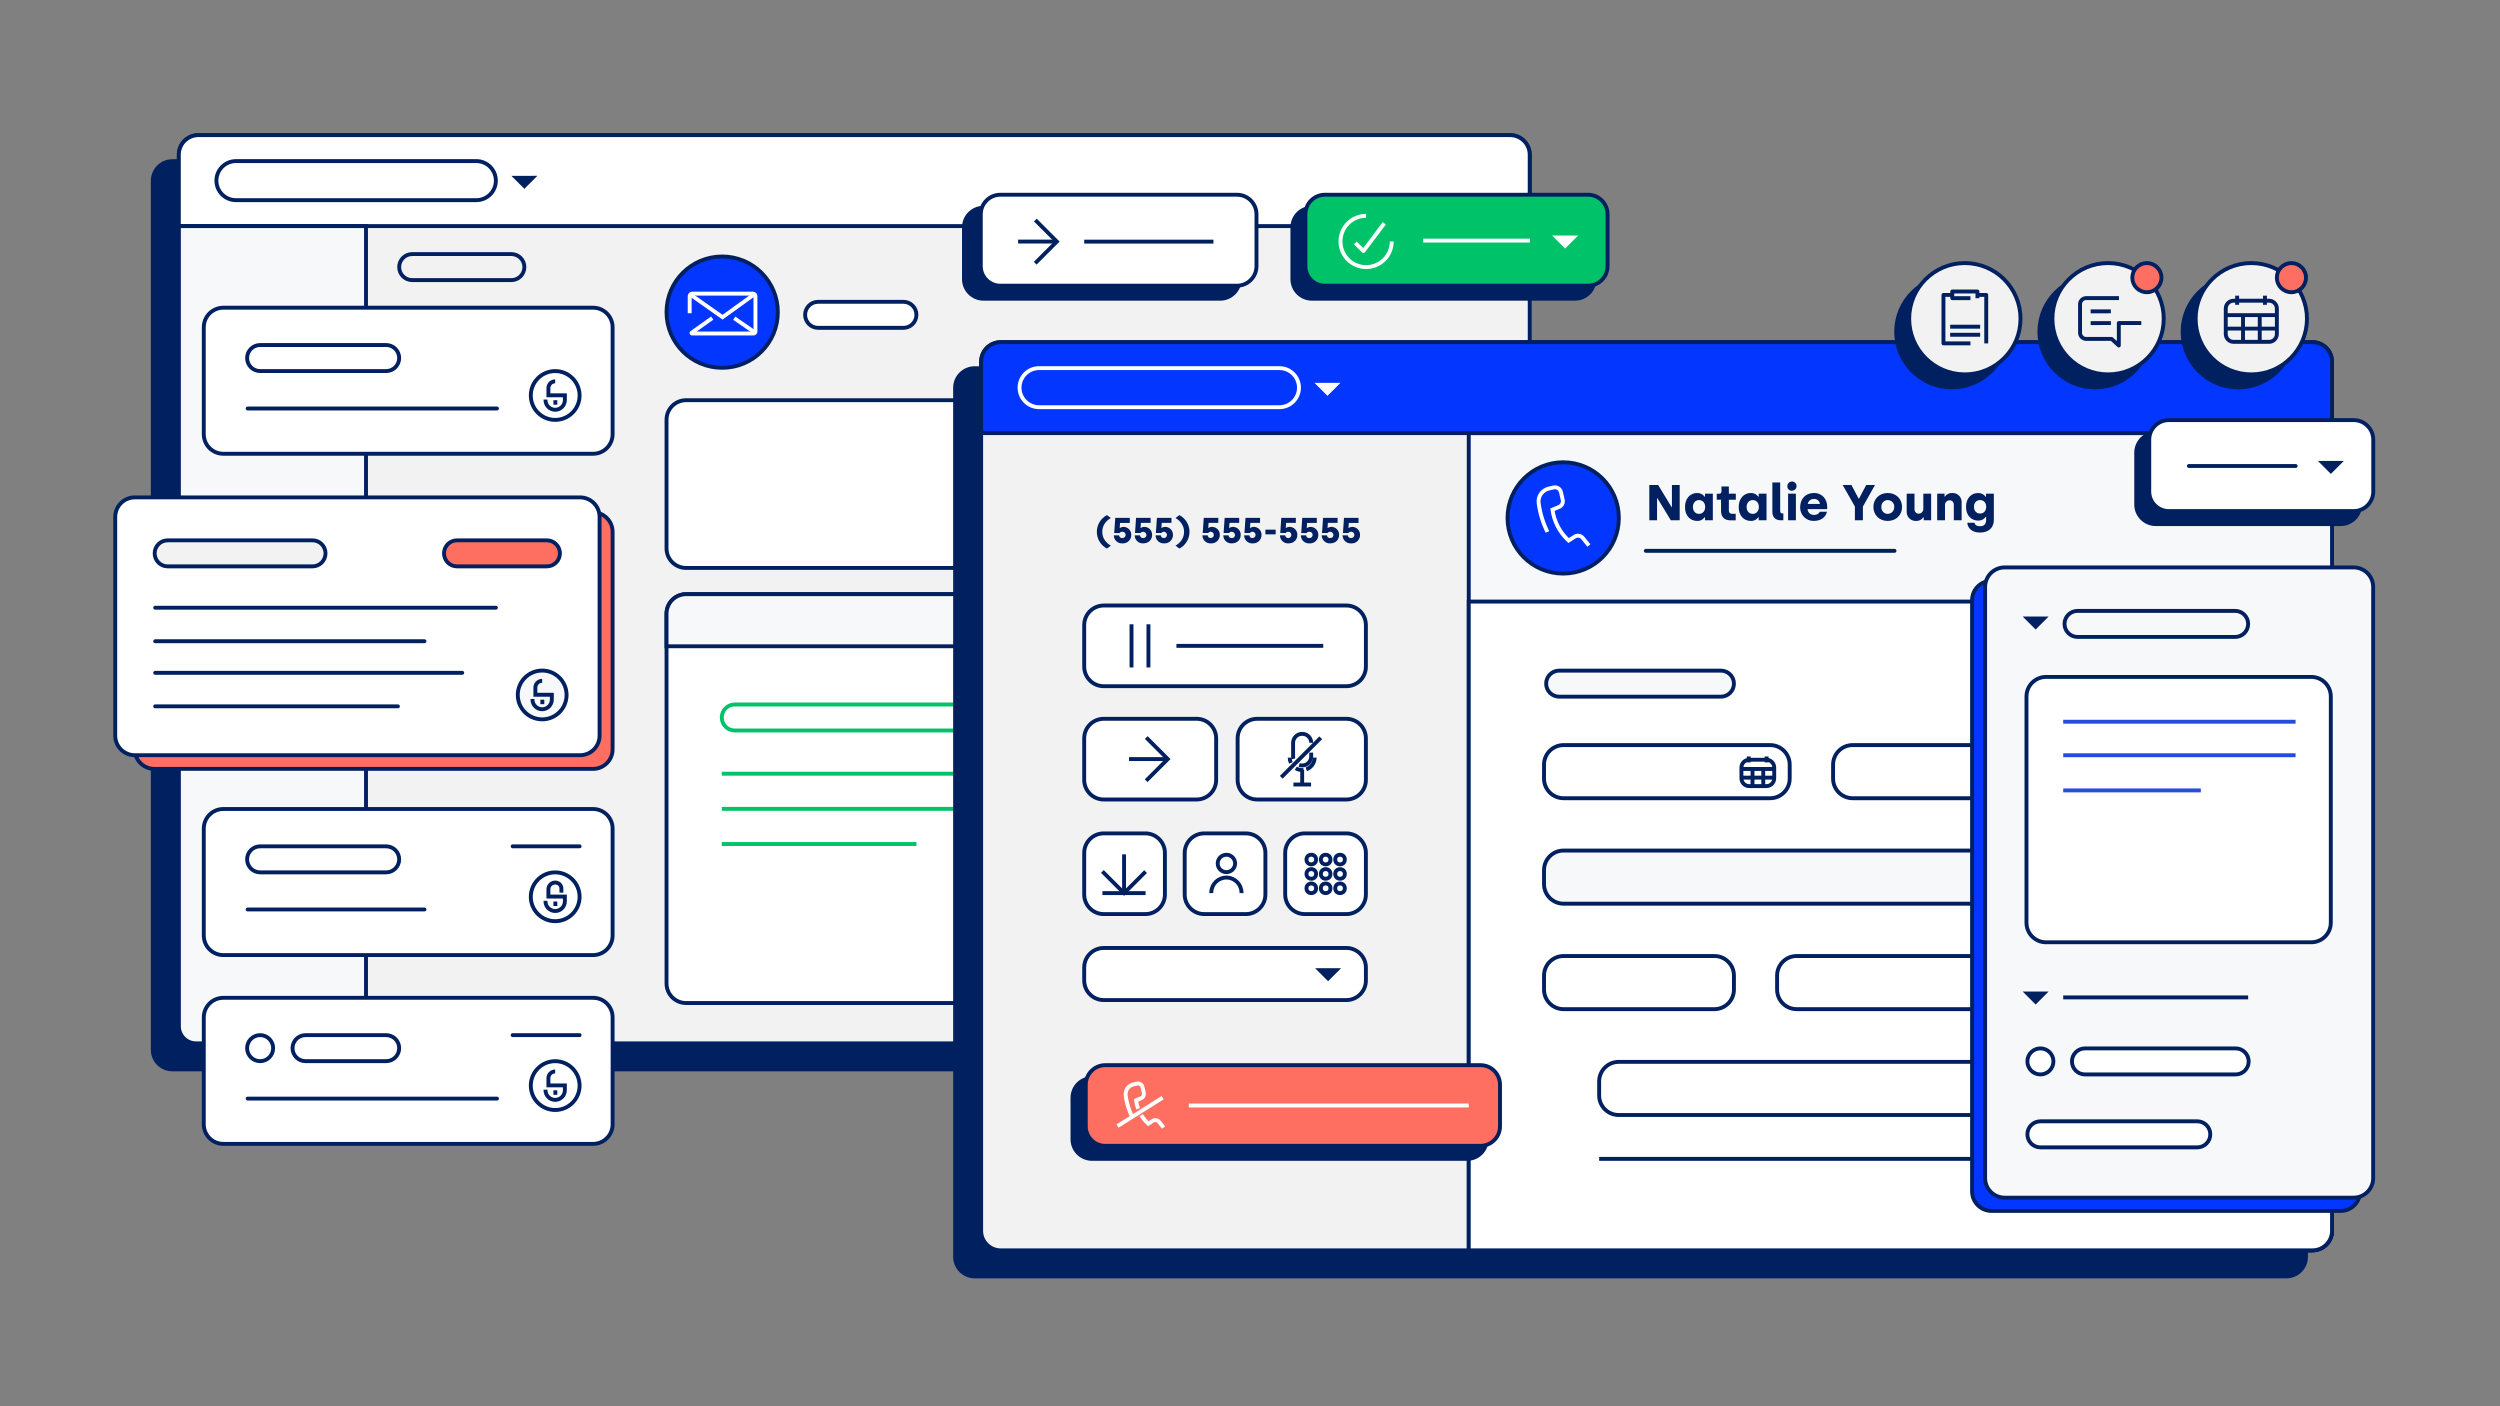 <?xml version="1.0" encoding="utf-8"?>
<!-- Generator: Adobe Illustrator 27.5.0, SVG Export Plug-In . SVG Version: 6.00 Build 0)  -->
<svg version="1.1" id="Agent_Desktop_Plus" xmlns="http://www.w3.org/2000/svg" xmlns:xlink="http://www.w3.org/1999/xlink" x="0px"
	 y="0px" width="1920px" height="1080px" viewBox="0 0 1920 1080" style="enable-background:new 0 0 1920 1080;"
	 xml:space="preserve">
<rect x="0" y="0" width="1920" height="1080" fill="#808080" stroke="none"/>
<style type="text/css">
	.st0{fill:#002060;stroke:#002060;stroke-width:3;stroke-miterlimit:10;}
	.st1{fill:#F2F2F2;stroke:#002060;stroke-width:3;stroke-miterlimit:10;}
	.st2{fill:#FFFFFF;stroke:#002060;stroke-width:3;stroke-miterlimit:10;}
	.st3{fill:none;stroke:#00C268;stroke-width:3;stroke-miterlimit:10;}
	.st4{fill:#F7F8FA;stroke:#002060;stroke-width:3;stroke-miterlimit:10;}
	.st5{fill:none;stroke:#002060;stroke-width:3;stroke-miterlimit:10;}
	.st6{fill:#00C268;stroke:#002060;stroke-width:3;stroke-linejoin:round;}
	.st7{fill:none;stroke:#FFFFFF;stroke-width:3;stroke-linejoin:round;}
	.st8{fill:#FFFFFF;stroke:#FFFFFF;stroke-width:3;stroke-miterlimit:10;}
	.st9{fill:none;stroke:#002060;stroke-width:3;stroke-linejoin:round;}
	.st10{fill:none;stroke:#002060;stroke-width:3;stroke-linecap:round;stroke-linejoin:round;}
	.st11{fill:#0336FF;stroke:#002060;stroke-width:3;stroke-miterlimit:10;}
	.st12{fill:#002060;}
	.st13{fill:#FF6F61;stroke:#002060;stroke-width:3;stroke-miterlimit:10;}
	.st14{fill:none;stroke:#FFFFFF;stroke-width:3;stroke-miterlimit:10;}
	.st15{fill:#0336FF;stroke:#244CDF;stroke-width:3;stroke-miterlimit:10;}
</style>
<path class="st0" d="M132.34,123.79h1007.48c8.28,0,15,6.72,15,15v667.48c0,8.28-6.72,15-15,15H132.34c-8.28,0-15-6.72-15-15V138.79
	C117.34,130.51,124.06,123.79,132.34,123.79z"/>
<path class="st1" d="M152.34,103.79h1007.48c8.28,0,15,6.72,15,15v667.48c0,8.28-6.72,15-15,15H152.34c-8.28,0-15-6.72-15-15V118.79
	C137.34,110.51,144.06,103.79,152.34,103.79z"/>
<path class="st2" d="M628.33,231.79h65.48c5.52,0,10,4.48,10,10l0,0c0,5.52-4.48,10-10,10h-65.48c-5.52,0-10-4.48-10-10l0,0
	C618.33,236.27,622.81,231.79,628.33,231.79z"/>
<path class="st2" d="M526.89,307.36h301.53c8.28,0,15,6.72,15,15v98.82c0,8.28-6.72,15-15,15H526.89c-8.28,0-15-6.72-15-15v-98.82
	C511.89,314.08,518.61,307.36,526.89,307.36z"/>
<path class="st2" d="M526.89,456.32h301.53c8.28,0,15,6.72,15,15v284.01c0,8.28-6.72,15-15,15H526.89c-8.28,0-15-6.72-15-15V471.32
	C511.89,463.04,518.61,456.32,526.89,456.32z"/>
<line class="st3" x1="554.33" y1="648.2" x2="703.82" y2="648.2"/>
<line class="st3" x1="554.33" y1="621.2" x2="804" y2="621.2"/>
<line class="st3" x1="554.33" y1="594.2" x2="804" y2="594.2"/>
<path class="st4" d="M511.89,496.33v-25c0-8.28,6.72-15,15-15h301.53c8.28,0,15,6.72,15,15v25H511.89z"/>
<path class="st2" d="M152.34,103.79h1007.47c8.28,0,15,6.72,15,15v54.86l0,0H137.34l0,0v-54.86
	C137.34,110.51,144.06,103.79,152.34,103.79z"/>
<path class="st2" d="M181.21,123.72h184.61c8.28,0,15,6.72,15,15l0,0c0,8.28-6.72,15-15,15H181.21c-8.28,0-15-6.72-15-15l0,0
	C166.21,130.44,172.93,123.72,181.21,123.72z"/>
<polygon class="st0" points="396.36,136.55 402.71,142.9 409.07,136.54 "/>
<path class="st0" d="M755.33,159.56h181.74c8.28,0,15,6.72,15,15v39.86c0,8.28-6.72,15-15,15H755.33c-8.28,0-15-6.72-15-15v-39.86
	C740.33,166.28,747.05,159.56,755.33,159.56z"/>
<path class="st2" d="M768.24,149.56h181.74c8.28,0,15,6.72,15,15v39.86c0,8.28-6.72,15-15,15H768.24c-8.28,0-15-6.72-15-15v-39.86
	C753.24,156.28,759.96,149.56,768.24,149.56z"/>
<polyline class="st5" points="795.14,169 811.66,185.52 795.03,202.15 "/>
<line class="st5" x1="811.66" y1="185.52" x2="781.89" y2="185.52"/>
<line class="st5" x1="832.67" y1="185.57" x2="931.94" y2="185.57"/>
<path class="st0" d="M1007.56,159.56h202.04c8.28,0,15,6.72,15,15v39.86c0,8.28-6.72,15-15,15h-202.04c-8.28,0-15-6.72-15-15v-39.86
	C992.56,166.28,999.28,159.56,1007.56,159.56z"/>
<path class="st6" d="M1017.56,149.56h202.04c8.28,0,15,6.72,15,15v39.86c0,8.28-6.72,15-15,15h-202.04c-8.28,0-15-6.72-15-15v-39.86
	C1002.56,156.28,1009.28,149.56,1017.56,149.56z"/>
<path class="st7" d="M1068.86,185.44c0,10.87-8.82,19.69-19.69,19.69c-10.87,0-19.69-8.82-19.69-19.69
	c0-10.87,8.82-19.69,19.69-19.69l0,0"/>
<polyline class="st7" points="1040.88,186.57 1047.1,192.78 1063.09,171.52 "/>
<line class="st7" x1="1093" y1="184.79" x2="1175" y2="184.79"/>
<polygon class="st8" points="1195.7,182.41 1202.04,188.75 1208.4,182.39 "/>
<path class="st1" d="M316.57,195.13h76.15c5.52,0,10,4.48,10,10l0,0c0,5.52-4.48,10-10,10h-76.15c-5.52,0-10-4.48-10-10l0,0
	C306.57,199.61,311.05,195.13,316.57,195.13z"/>
<path class="st3" d="M564.33,541.04h241.64c5.52,0,10,4.48,10,10l0,0c0,5.52-4.48,10-10,10H564.33c-5.52,0-10-4.48-10-10l0,0
	C554.33,545.52,558.81,541.04,564.33,541.04z"/>
<path class="st4" d="M281.09,801.27h-130.7c-7.16-0.05-12.95-5.84-13-13V173.65h143.7V801.27z"/>
<path class="st0" d="M748.52,282.79H1756c8.28,0,15,6.72,15,15v667.48c0,8.28-6.72,15-15,15H748.52c-8.28,0-15-6.72-15-15V297.79
	C733.52,289.51,740.24,282.79,748.52,282.79z"/>
<path class="st1" d="M768.52,262.79H1776c8.28,0,15,6.72,15,15v667.48c0,8.28-6.72,15-15,15H768.52c-8.28,0-15-6.72-15-15V277.79
	C753.52,269.51,760.24,262.79,768.52,262.79z"/>
<path class="st2" d="M847.67,640.04h31.97c8.28,0,15,6.72,15,15v31.97c0,8.28-6.72,15-15,15h-31.97c-8.28,0-15-6.72-15-15v-31.97
	C832.67,646.76,839.39,640.04,847.67,640.04z"/>
<polyline class="st5" points="879.8,669.39 863.28,685.91 846.65,669.28 "/>
<line class="st5" x1="863.28" y1="685.91" x2="863.28" y2="656.14"/>
<path class="st2" d="M847.67,465.04H1034c8.28,0,15,6.72,15,15v31.97c0,8.28-6.72,15-15,15H847.67c-8.28,0-15-6.72-15-15v-31.97
	C832.67,471.76,839.39,465.04,847.67,465.04z"/>
<path class="st2" d="M847.67,552.04H919c8.28,0,15,6.72,15,15v31.97c0,8.28-6.72,15-15,15h-71.33c-8.28,0-15-6.72-15-15v-31.97
	C832.67,558.76,839.39,552.04,847.67,552.04z"/>
<polyline class="st5" points="880.35,566.45 896.87,582.97 880.24,599.6 "/>
<line class="st5" x1="896.87" y1="582.97" x2="867.1" y2="582.97"/>
<path class="st2" d="M965.5,552.04h68.5c8.28,0,15,6.72,15,15v31.97c0,8.28-6.72,15-15,15h-68.5c-8.28,0-15-6.72-15-15v-31.97
	C950.5,558.76,957.22,552.04,965.5,552.04z"/>
<path class="st5" d="M993.35,582.82c-0.16-0.59-0.25-1.2-0.25-1.81v-10.52c0.01-3.8,3.08-6.87,6.88-6.89h0.17
	c3.8,0.01,6.87,3.09,6.88,6.89"/>
<path class="st5" d="M1007,578v3c-0.01,3.8-3.08,6.87-6.88,6.88H1000c-0.77,0-1.53-0.13-2.25-0.38"/>
<path class="st5" d="M1009.67,581.83c-0.03,4.06-2.62,7.66-6.45,9"/>
<path class="st5" d="M991.4,585.88c-0.59-1.25-0.9-2.62-0.9-4"/>
<path class="st5" d="M1001.17,591.35c-0.36,0.04-0.73,0.06-1.09,0.06l0,0c-1.73,0-3.44-0.47-4.92-1.37"/>
<polyline class="st5" points="1000.08,591.41 1000.08,602.51 993.35,602.51 1006.9,602.51 "/>
<path class="st2" d="M924.85,640.04h31.97c8.28,0,15,6.72,15,15v31.97c0,8.28-6.72,15-15,15h-31.97c-8.28,0-15-6.72-15-15v-31.97
	C909.85,646.76,916.57,640.04,924.85,640.04z"/>
<circle class="st9" cx="941.88" cy="663.13" r="6.68"/>
<path class="st9" d="M953.47,685.91c0.19-6.4-4.85-11.75-11.25-11.94c-6.4-0.19-11.75,4.85-11.94,11.25c-0.01,0.23-0.01,0.45,0,0.68
	"/>
<path class="st2" d="M1002.03,640.04H1034c8.28,0,15,6.72,15,15v31.97c0,8.28-6.72,15-15,15h-31.97c-8.28,0-15-6.72-15-15v-31.97
	C987.03,646.76,993.75,640.04,1002.03,640.04z"/>
<circle class="st9" cx="1007.07" cy="660.14" r="3.69"/>
<circle class="st9" cx="1018.11" cy="660.14" r="3.69"/>
<circle class="st9" cx="1029.15" cy="660.14" r="3.69"/>
<circle class="st9" cx="1007.07" cy="671.18" r="3.69"/>
<circle class="st9" cx="1018.11" cy="671.18" r="3.69"/>
<circle class="st9" cx="1029.15" cy="671.18" r="3.69"/>
<circle class="st9" cx="1007.07" cy="682.22" r="3.69"/>
<circle class="st9" cx="1018.11" cy="682.22" r="3.69"/>
<circle class="st9" cx="1029.15" cy="682.22" r="3.69"/>
<path class="st4" d="M1128,332.65h663l0,0v612.62c0,8.28-6.72,15-15,15l0,0h-648l0,0V332.65L1128,332.65z"/>
<line class="st10" x1="1263.98" y1="423.04" x2="1454.98" y2="423.04"/>
<circle class="st11" cx="1200.52" cy="397.77" r="42.74"/>
<path class="st12" d="M1266.65,372.47h6.78l10.38,17h0.23v-17h5.96v27.11h-6.81l-10.34-17h-0.23v17h-5.93L1266.65,372.47z"/>
<path class="st12" d="M1294.08,389.47c0-6.43,3.8-10.84,9.29-10.84c2.28-0.1,4.45,0.97,5.77,2.83h0.31v-2.33h6v20.45h-6v-2.32h-0.31
	c-1.26,1.86-3.4,2.93-5.65,2.82C1297.91,400.08,1294.08,395.9,1294.08,389.47z M1309.57,389.36c0-3.26-2-5.31-4.72-5.31
	s-4.69,2.17-4.69,5.31s1.9,5.3,4.72,5.3S1309.57,392.38,1309.57,389.36L1309.57,389.36z"/>
<path class="st12" d="M1321.76,392.49v-8.67h-3.29v-4.65h1.93c0.89,0.04,1.64-0.65,1.68-1.53c0-0.1,0-0.19-0.01-0.29v-3.76h5.69
	v5.54h5.35v4.69h-5.35v8.36c0,1.51,0.85,2.44,2.63,2.44h2.61v5h-4.15C1324.43,399.58,1321.76,397,1321.76,392.49z"/>
<path class="st12" d="M1335.32,389.47c0-6.43,3.79-10.84,9.29-10.84c2.28-0.09,4.45,0.97,5.77,2.83h0.31v-2.33h6v20.45h-6v-2.32
	h-0.31c-1.27,1.86-3.41,2.93-5.66,2.82C1339.15,400.08,1335.32,395.9,1335.32,389.47z M1350.81,389.36c0-3.26-2-5.31-4.73-5.31
	s-4.68,2.17-4.68,5.31s1.89,5.3,4.72,5.3S1350.81,392.38,1350.81,389.36L1350.81,389.36z"/>
<path class="st12" d="M1361.18,393.15v-22.62h6v21.92c0,1.24,0.62,1.86,1.71,1.86h0.73v5.27h-2
	C1363.47,399.58,1361.18,397.14,1361.18,393.15z"/>
<path class="st12" d="M1372.71,373.59c-0.15-1.94,1.31-3.64,3.25-3.79s3.64,1.31,3.79,3.25c0.15,1.94-1.31,3.64-3.25,3.79
	c-0.09,0.01-0.18,0.01-0.27,0.01c-1.76,0.18-3.33-1.1-3.5-2.86C1372.71,373.86,1372.71,373.72,1372.71,373.59z M1373.25,379.13h6
	v20.45h-6V379.13z"/>
<path class="st12" d="M1382.53,389.47c0-6.39,4.26-10.84,10.49-10.84c6.74,0,10.27,4.95,10.27,10.65V391h-15.07
	c0.11,2.57,2.29,4.56,4.86,4.45c0.02,0,0.04,0,0.06,0c1.86,0.14,3.63-0.81,4.53-2.44h5.42c-0.93,4.3-4.64,7.05-10.18,7.05
	c-5.63,0.11-10.28-4.36-10.39-9.99C1382.52,389.87,1382.52,389.67,1382.53,389.47z M1397.71,387.03c-0.29-2.33-2.35-4.01-4.69-3.83
	c-2.29-0.06-4.29,1.57-4.68,3.83H1397.71z"/>
<path class="st12" d="M1424.58,389.08l-9.41-16.61h6.7l5.54,10.42h0.35l5.5-10.42h6.74l-9.3,16.58v10.53h-6.16L1424.58,389.08z"/>
<path class="st12" d="M1438.77,389.36c0-6.05,4.42-10.73,11-10.73s11,4.68,11,10.73s-4.45,10.72-11,10.72
	S1438.77,395.4,1438.77,389.36z M1454.77,389.36c0.17-2.76-1.92-5.13-4.68-5.3c-0.11-0.01-0.21-0.01-0.32-0.01
	c-2.82,0-4.92,2.21-4.92,5.31s2.1,5.3,4.92,5.3c2.76-0.02,4.99-2.27,4.97-5.03c0-0.09,0-0.18-0.01-0.27H1454.77z"/>
<path class="st12" d="M1464.33,392.76v-13.63h6v11.77c0,2.13,1.24,3.61,3.29,3.61c2-0.06,3.57-1.74,3.5-3.74
	c0-0.06-0.01-0.12-0.01-0.18v-11.46h6v20.45h-5.69v-2.25h-0.31c-1.21,1.81-3.28,2.85-5.46,2.75c-3.81,0.23-7.09-2.66-7.32-6.47
	C1464.31,393.32,1464.31,393.04,1464.33,392.76z"/>
<path class="st12" d="M1487.76,379.13h5.65v2.25h0.31c1.23-1.82,3.31-2.86,5.5-2.75c3.81-0.23,7.09,2.67,7.32,6.47
	c0.02,0.28,0.02,0.56,0,0.85v13.63h-6v-11.77c0-2.1-1.24-3.61-3.29-3.61c-2,0.06-3.57,1.74-3.5,3.74c0,0.06,0.01,0.12,0.01,0.18
	v11.46h-6V379.13z"/>
<path class="st12" d="M1510.89,401.44h5.5c0.27,1.55,1.59,2.71,4.22,2.71c3.14,0,4.73-1.63,4.73-4.8V397H1525
	c-1.32,1.84-3.47,2.9-5.74,2.83c-5.3,0-9.37-4-9.37-10.57s4-10.61,9.22-10.61c2.3-0.11,4.5,0.96,5.85,2.83h0.31v-2.33h6v20.22
	c0,5.34-3.37,9.64-10.69,9.64C1514.26,409,1511.08,405.35,1510.89,401.44z M1525.41,389.24c0-3.25-2-5.19-4.72-5.19
	s-4.69,2.05-4.69,5.19s1.9,5.15,4.73,5.15S1525.41,392.26,1525.41,389.24z"/>
<path class="st12" d="M842.36,408.45c0-5.39,2.99-10.34,7.76-12.85l3,2.23c-3.47,2-6.58,5.45-6.58,10.62s3.11,8.61,6.58,10.62
	l-3,2.23C845.34,418.8,842.35,413.84,842.36,408.45z"/>
<path class="st12" d="M855.44,411.12h4c0.1,1.27,1.2,2.22,2.47,2.12c0,0,0,0,0,0c1.34,0.09,2.5-0.93,2.59-2.28s-0.93-2.5-2.28-2.59
	c-0.1-0.01-0.21-0.01-0.31,0c-0.81-0.03-1.59,0.34-2.07,1h-4.12l0.8-11.66h11.17v3.88h-7.49l-0.28,3.9h0.14
	c0.81-0.55,1.77-0.85,2.75-0.85c3.31,0,6,2.68,6,6c0,0.06,0,0.13,0,0.19c0.06,3.53-2.76,6.44-6.3,6.5c-0.16,0-0.33,0-0.49-0.01
	c-3.4,0.23-6.34-2.35-6.57-5.75C855.44,411.42,855.44,411.27,855.44,411.12z"/>
<path class="st12" d="M871.47,411.12h4c0.1,1.27,1.21,2.22,2.48,2.12c1.31,0.08,2.44-0.91,2.53-2.22c0-0.06,0.01-0.13,0-0.2
	c-0.09-1.44-1.33-2.53-2.77-2.44c-0.74,0.05-1.42,0.4-1.88,0.98h-4.13l0.8-11.66h11.17v3.88h-7.46l-0.27,3.9h0.14
	c0.81-0.55,1.77-0.85,2.75-0.85c3.31,0,6,2.68,6,6c0,0.06,0,0.13,0,0.19c0,3.6-2.64,6.49-6.8,6.49c-3.4,0.22-6.33-2.37-6.55-5.77
	C871.47,411.4,871.47,411.26,871.47,411.12z"/>
<path class="st12" d="M887.49,411.12h4c0.1,1.27,1.2,2.22,2.47,2.12c0,0,0,0,0,0c1.35-0.08,2.37-1.23,2.29-2.58
	s-1.23-2.37-2.58-2.29c-0.73,0.04-1.39,0.41-1.82,0.99h-4.13l0.8-11.66h11.17v3.88h-7.46l-0.27,3.9h0.13
	c0.81-0.55,1.77-0.85,2.75-0.85c3.31,0,6,2.68,6,6c0,0.06,0,0.13,0,0.19c0.06,3.53-2.76,6.44-6.3,6.5c-0.16,0-0.33,0-0.49-0.01
	c-3.41,0.21-6.34-2.38-6.55-5.79C887.49,411.39,887.49,411.25,887.49,411.12z"/>
<path class="st12" d="M913.54,408.45c0,5.39-2.98,10.34-7.76,12.85l-3-2.23c3.47-2,6.58-5.45,6.58-10.62s-3.11-8.61-6.58-10.62
	l3-2.23C910.55,398.11,913.54,403.06,913.54,408.45z"/>
<path class="st12" d="M923.47,411.12h4c0.1,1.27,1.2,2.22,2.47,2.12c0,0,0,0,0,0c1.35-0.08,2.37-1.23,2.29-2.58
	s-1.23-2.37-2.58-2.29c-0.73,0.04-1.39,0.41-1.82,0.99h-4.13l0.8-11.66h11.17v3.88h-7.46l-0.27,3.9h0.13
	c0.81-0.55,1.77-0.85,2.75-0.85c3.31,0,6,2.68,6,6c0,0.06,0,0.13,0,0.19c0.06,3.53-2.76,6.44-6.3,6.5c-0.16,0-0.33,0-0.49-0.01
	c-3.4,0.22-6.33-2.37-6.55-5.77C923.47,411.4,923.47,411.26,923.47,411.12z"/>
<path class="st12" d="M939.5,411.12h4c0.1,1.27,1.21,2.22,2.48,2.12c1.31,0.08,2.44-0.91,2.53-2.22c0-0.06,0.01-0.13,0-0.2
	c-0.09-1.44-1.33-2.53-2.77-2.44c-0.74,0.05-1.42,0.4-1.88,0.98h-4.13l0.8-11.66h11.17v3.88h-7.45l-0.28,3.9h0.14
	c0.81-0.55,1.77-0.85,2.75-0.85c3.31,0,6,2.68,6,6c0,0.06,0,0.13,0,0.19c0,3.6-2.64,6.49-6.8,6.49c-3.4,0.22-6.33-2.37-6.55-5.77
	C939.5,411.4,939.5,411.26,939.5,411.12z"/>
<path class="st12" d="M955.52,411.12h4c0.1,1.27,1.2,2.22,2.47,2.12c0,0,0,0,0,0c1.35-0.08,2.37-1.23,2.29-2.58
	s-1.23-2.37-2.58-2.29c-0.73,0.04-1.39,0.41-1.82,0.99h-4.13l0.8-11.66h11.17v3.88h-7.46l-0.27,3.9h0.13
	c0.81-0.55,1.77-0.85,2.75-0.85c3.31,0,6,2.68,6,6c0,0.06,0,0.13,0,0.19c0.06,3.53-2.76,6.45-6.3,6.5c-0.17,0-0.34,0-0.5-0.01
	c-3.41,0.2-6.33-2.39-6.54-5.8C955.52,411.38,955.52,411.25,955.52,411.12z"/>
<path class="st12" d="M971.84,406.77h7.87v3.61h-7.87V406.77z"/>
<path class="st12" d="M983,411.12h4c0.1,1.27,1.21,2.22,2.48,2.12c1.34-0.08,2.37-1.24,2.28-2.59c-0.08-1.34-1.24-2.37-2.59-2.28
	c-0.72,0.05-1.38,0.41-1.81,0.99h-4.13l0.8-11.66h11.17v3.88h-7.46l-0.27,3.9h0.14c0.81-0.55,1.77-0.85,2.75-0.85c3.31,0,6,2.68,6,6
	c0,0.06,0,0.13,0,0.19c0,3.6-2.64,6.49-6.8,6.49c-3.41,0.21-6.34-2.38-6.55-5.79C983,411.39,983,411.25,983,411.12z"/>
<path class="st12" d="M999.06,411.12h4c0.1,1.27,1.2,2.22,2.47,2.12c0,0,0,0,0,0c1.34,0.09,2.5-0.93,2.59-2.28s-0.93-2.5-2.28-2.59
	c-0.1-0.01-0.21-0.01-0.31,0c-0.81-0.03-1.59,0.34-2.07,1h-4.12l0.79-11.66h11.17v3.88h-7.45l-0.28,3.9h0.14
	c0.81-0.55,1.77-0.85,2.75-0.85c3.31,0,6,2.68,6,6c0,0.06,0,0.13,0,0.19c0.06,3.53-2.76,6.44-6.3,6.5c-0.16,0-0.33,0-0.49-0.01
	c-3.4,0.24-6.35-2.32-6.59-5.71C999.06,411.44,999.06,411.28,999.06,411.12z"/>
<path class="st12" d="M1015.08,411.12h4c0.1,1.27,1.21,2.22,2.48,2.12c1.31,0.08,2.44-0.91,2.53-2.22c0-0.06,0.01-0.13,0-0.2
	c-0.09-1.44-1.33-2.53-2.77-2.44c-0.74,0.05-1.42,0.4-1.88,0.98h-4.13l0.8-11.66h11.17v3.88h-7.46l-0.27,3.9h0.14
	c0.81-0.55,1.77-0.85,2.75-0.85c3.31,0,6,2.68,6,6c0,0.06,0,0.13,0,0.19c0,3.6-2.64,6.49-6.8,6.49c-3.41,0.21-6.34-2.38-6.55-5.79
	C1015.08,411.39,1015.08,411.25,1015.08,411.12z"/>
<path class="st12" d="M1031.11,411.12h4c0.1,1.27,1.2,2.22,2.47,2.12c0,0,0,0,0,0c1.34,0.09,2.5-0.93,2.59-2.28
	c0.09-1.34-0.93-2.5-2.28-2.59c-0.1-0.01-0.21-0.01-0.31,0c-0.81-0.03-1.59,0.34-2.07,1h-4.12l0.8-11.66h11.16v3.88h-7.45l-0.28,3.9
	h0.14c0.81-0.55,1.77-0.85,2.75-0.85c3.31,0,6,2.68,6,6c0,0.06,0,0.13,0,0.19c0.06,3.53-2.76,6.44-6.3,6.5c-0.16,0-0.33,0-0.49-0.01
	c-3.4,0.24-6.35-2.32-6.59-5.71C1031.11,411.44,1031.11,411.28,1031.11,411.12z"/>
<path class="st2" d="M1128,462h663l0,0v483.27c0,8.28-6.72,15-15,15l0,0h-648l0,0V462L1128,462z"/>
<path class="st2" d="M1200.81,572.23h158.67c8.28,0,15,6.72,15,15v10.8c0,8.28-6.72,15-15,15h-158.67c-8.28,0-15-6.72-15-15v-10.8
	C1185.81,578.95,1192.53,572.23,1200.81,572.23z"/>
<path class="st9" d="M1343.42,583.48h13.18c3.31,0,6,2.69,6,6v8.26c0,3.31-2.69,6-6,6h-13.18c-3.31,0-6-2.69-6-6v-8.26
	C1337.42,586.17,1340.11,583.48,1343.42,583.48z"/>
<line class="st9" x1="1337.42" y1="590.58" x2="1362.6" y2="590.58"/>
<line class="st9" x1="1337.42" y1="597.22" x2="1362.6" y2="597.22"/>
<line class="st9" x1="1345.93" y1="590.58" x2="1345.93" y2="603.74"/>
<line class="st9" x1="1354.17" y1="590.58" x2="1354.17" y2="603.74"/>
<line class="st9" x1="1343.04" y1="580.98" x2="1343.04" y2="585.51"/>
<line class="st9" x1="1356.74" y1="580.98" x2="1356.74" y2="585.51"/>
<path class="st2" d="M1422.81,572.23h158.67c8.28,0,15,6.72,15,15v10.8c0,8.28-6.72,15-15,15h-158.67c-8.28,0-15-6.72-15-15v-10.8
	C1407.81,578.95,1414.53,572.23,1422.81,572.23z"/>
<path class="st4" d="M1197.44,515.04h124.22c5.52,0,10,4.48,10,10l0,0c0,5.52-4.48,10-10,10h-124.22c-5.52,0-10-4.48-10-10l0,0
	C1187.44,519.52,1191.92,515.04,1197.44,515.04z"/>
<path class="st2" d="M1200.81,734.23h115.85c8.28,0,15,6.72,15,15v10.8c0,8.28-6.72,15-15,15h-115.85c-8.28,0-15-6.72-15-15v-10.8
	C1185.81,740.95,1192.53,734.23,1200.81,734.23z"/>
<path class="st2" d="M1379.81,734.23H1526c8.28,0,15,6.72,15,15v10.8c0,8.28-6.72,15-15,15h-146.19c-8.28,0-15-6.72-15-15v-10.8
	C1364.81,740.95,1371.53,734.23,1379.81,734.23z"/>
<path class="st2" d="M1243.15,815.52h286.93c8.28,0,15,6.72,15,15v10.8c0,8.28-6.72,15-15,15h-286.93c-8.28,0-15-6.72-15-15v-10.8
	C1228.15,822.24,1234.87,815.52,1243.15,815.52z"/>
<line class="st5" x1="1228.15" y1="890.01" x2="1567.03" y2="890.01"/>
<path class="st4" d="M1200.81,653.23h368.74c8.28,0,15,6.72,15,15v10.8c0,8.28-6.72,15-15,15h-368.74c-8.28,0-15-6.72-15-15v-10.8
	C1185.81,659.95,1192.53,653.23,1200.81,653.23z"/>
<path class="st0" d="M838.67,828.04h288.13c8.28,0,15,6.72,15,15v31.97c0,8.28-6.72,15-15,15H838.67c-8.28,0-15-6.72-15-15v-31.97
	C823.67,834.76,830.39,828.04,838.67,828.04z"/>
<path class="st13" d="M848.87,818.04H1137c8.28,0,15,6.72,15,15v31.97c0,8.28-6.72,15-15,15H848.87c-8.28,0-15-6.72-15-15v-31.97
	C833.87,824.76,840.59,818.04,848.87,818.04z"/>
<path class="st14" d="M876.5,856.4c1.46,2.45,3.27,4.68,5.37,6.6l3.53-2.24c1.47-0.93,3.4-0.67,4.57,0.62l3.66,4.54"/>
<path class="st14" d="M869.61,858c-2.59-5.22-4.31-10.83-5.08-16.61c-0.57-3.94,1.98-7.65,5.85-8.55l2.75-0.64
	c1.92-0.45,3.85,0.74,4.3,2.67c0,0.01,0,0.02,0.01,0.03l1,4.46c0.39,1.7-0.5,3.43-2.1,4.11l-3.85,1.63c0.29,2.2,0.84,4.35,1.64,6.42
	"/>
<line class="st14" x1="858.22" y1="864.85" x2="892.93" y2="842.99"/>
<line class="st14" x1="913" y1="849.02" x2="1128" y2="849.02"/>
<path class="st11" d="M768.52,262.79H1776c8.28,0,15,6.72,15,15v54.86l0,0H753.52l0,0v-54.86
	C753.52,269.51,760.24,262.79,768.52,262.79z"/>
<path class="st7" d="M798,282.72h184.61c8.28,0,15,6.72,15,15l0,0c0,8.28-6.72,15-15,15H798c-8.28,0-15-6.72-15-15l0,0
	C783,289.44,789.72,282.72,798,282.72z"/>
<polygon class="st8" points="1013.15,295.55 1019.5,301.9 1025.86,295.54 "/>
<path class="st0" d="M1655.62,332.65h142.04c8.28,0,15,6.72,15,15v39.86c0,8.28-6.72,15-15,15h-142.04c-8.28,0-15-6.72-15-15v-39.86
	C1640.62,339.37,1647.34,332.65,1655.62,332.65z"/>
<path class="st2" d="M1665.62,322.65h142.04c8.28,0,15,6.72,15,15v39.86c0,8.28-6.72,15-15,15h-142.04c-8.28,0-15-6.72-15-15v-39.86
	C1650.62,329.37,1657.34,322.65,1665.62,322.65z"/>
<line class="st10" x1="1681.06" y1="357.88" x2="1763.06" y2="357.88"/>
<polygon class="st0" points="1783.76,355.49 1790.11,361.84 1796.46,355.48 "/>
<path class="st14" d="M1188.45,408.54c-3.44-6.91-5.71-14.35-6.74-22c-0.75-5.22,2.62-10.14,7.76-11.32l3.64-0.85
	c2.56-0.59,5.12,1.01,5.71,3.57c0,0,0,0.01,0,0.01l1.35,5.91c0.52,2.25-0.66,4.54-2.78,5.44l-5.1,2.16
	c1.26,9.09,5.64,17.46,12.39,23.68l4.68-3c1.95-1.23,4.51-0.89,6.06,0.82l4.84,6"/>
<line class="st5" x1="882" y1="479.45" x2="882" y2="512.6"/>
<line class="st5" x1="869" y1="479.45" x2="869" y2="512.6"/>
<line class="st5" x1="903.5" y1="496.02" x2="1016.25" y2="496.02"/>
<path class="st2" d="M847.67,728.04H1034c8.28,0,15,6.72,15,15v10.01c0,8.28-6.72,15-15,15H847.67c-8.28,0-15-6.72-15-15v-10.01
	C832.67,734.76,839.39,728.04,847.67,728.04z"/>
<polygon class="st0" points="1013.63,745.1 1019.97,751.44 1026.33,745.09 "/>
<line class="st5" x1="984" y1="596.96" x2="1014.34" y2="566.62"/>
<line class="st5" x1="846.65" y1="685.91" x2="879.8" y2="685.91"/>
<path class="st2" d="M171.5,236.32h283.98c8.28,0,15,6.72,15,15v82.18c0,8.28-6.72,15-15,15H171.5c-8.28,0-15-6.72-15-15v-82.18
	C156.5,243.04,163.22,236.32,171.5,236.32z"/>
<path class="st5" d="M199.78,264.98h96.79c5.52,0,10,4.48,10,10l0,0c0,5.52-4.48,10-10,10h-96.79c-5.52,0-10-4.48-10-10l0,0
	C189.78,269.46,194.26,264.98,199.78,264.98z"/>
<line class="st10" x1="190.19" y1="313.73" x2="381.67" y2="313.73"/>
<circle class="st2" cx="426.39" cy="303.73" r="18.74"/>
<circle class="st11" cx="554.63" cy="239.73" r="42.74"/>
<path class="st14" d="M529.67,240.59v-13.18c-0.01-1.05,0.84-1.9,1.89-1.91c0.01,0,0.01,0,0.02,0h46.68
	c1.05-0.01,1.9,0.84,1.91,1.89c0,0,0,0.01,0,0.01v27.31c0,0.78-0.63,1.41-1.41,1.41H531.4c-0.19-0.01-0.34-0.17-0.34-0.36
	c0-0.1,0.05-0.19,0.13-0.26L547,244.3"/>
<polyline class="st14" points="579.32,226 554.92,243.6 530.37,226.33 "/>
<line class="st14" x1="579.32" y1="255.03" x2="563.92" y2="244.38"/>
<path class="st5" d="M426.38,292.86L426.38,292.86c-2.88,0-5.21,2.33-5.21,5.21v5.52h12.65v3.67c0,4.11-3.33,7.44-7.44,7.44
	s-7.44-3.33-7.44-7.44v-0.42"/>
<line class="st5" x1="426.52" y1="310.81" x2="426.52" y2="307.36"/>
<path class="st13" d="M118.5,393.46h336.98c8.28,0,15,6.72,15,15V575.5c0,8.28-6.72,15-15,15H118.5c-8.28,0-15-6.72-15-15V408.46
	C103.5,400.18,110.22,393.46,118.5,393.46z"/>
<path class="st2" d="M103.5,382h341.98c8.28,0,15,6.72,15,15v168c0,8.28-6.72,15-15,15H103.5c-8.28,0-15-6.72-15-15V397
	C88.5,388.72,95.22,382,103.5,382z"/>
<path class="st1" d="M128.78,414.98H240c5.52,0,10,4.48,10,10l0,0c0,5.52-4.48,10-10,10H128.78c-5.52,0-10-4.48-10-10l0,0
	C118.78,419.46,123.26,414.98,128.78,414.98z"/>
<path class="st13" d="M351,414.98h69c5.52,0,10,4.48,10,10l0,0c0,5.52-4.48,10-10,10h-69c-5.52,0-10-4.48-10-10l0,0
	C341,419.46,345.48,414.98,351,414.98z"/>
<line class="st10" x1="119.19" y1="466.73" x2="380.82" y2="466.73"/>
<line class="st10" x1="119.19" y1="492.47" x2="325.99" y2="492.47"/>
<line class="st10" x1="119.19" y1="516.73" x2="355" y2="516.73"/>
<line class="st10" x1="119.19" y1="542.47" x2="305.58" y2="542.47"/>
<circle class="st4" cx="416.39" cy="533.73" r="18.74"/>
<path class="st5" d="M416.38,522.86L416.38,522.86c-2.88,0-5.21,2.33-5.21,5.21l0,0v5.52h12.65v3.67c0,4.11-3.33,7.44-7.44,7.44
	s-7.44-3.33-7.44-7.44v-0.42"/>
<line class="st5" x1="416.52" y1="540.81" x2="416.52" y2="537.36"/>
<path class="st2" d="M171.5,621.32h283.98c8.28,0,15,6.72,15,15v82.18c0,8.28-6.72,15-15,15H171.5c-8.28,0-15-6.72-15-15v-82.18
	C156.5,628.04,163.22,621.32,171.5,621.32z"/>
<path class="st5" d="M199.78,649.98h96.79c5.52,0,10,4.48,10,10l0,0c0,5.52-4.48,10-10,10h-96.79c-5.52,0-10-4.48-10-10l0,0
	C189.78,654.46,194.26,649.98,199.78,649.98z"/>
<line class="st10" x1="190.19" y1="698.47" x2="325.99" y2="698.47"/>
<line class="st10" x1="393.72" y1="649.98" x2="445.13" y2="649.98"/>
<circle class="st5" cx="426.39" cy="688.73" r="18.74"/>
<path class="st5" d="M418.94,691.81v0.42c0,4.11,3.33,7.44,7.44,7.44s7.44-3.33,7.44-7.44l0,0v-3.67h-12.65V683
	c0-2.88,2.33-5.21,5.21-5.21l0,0l0,0c0,0,4.78,0,4.78,4.79v3"/>
<line class="st5" x1="426.52" y1="695.81" x2="426.52" y2="692.36"/>
<path class="st2" d="M171.5,766.32h283.98c8.28,0,15,6.72,15,15v82.18c0,8.28-6.72,15-15,15H171.5c-8.28,0-15-6.72-15-15v-82.18
	C156.5,773.04,163.22,766.32,171.5,766.32z"/>
<path class="st5" d="M234.67,794.98h61.9c5.52,0,10,4.48,10,10l0,0c0,5.52-4.48,10-10,10h-61.9c-5.52,0-10-4.48-10-10l0,0
	C224.67,799.46,229.15,794.98,234.67,794.98z"/>
<path class="st5" d="M199.78,794.98L199.78,794.98c5.52,0,10,4.48,10,10l0,0c0,5.52-4.48,10-10,10l0,0c-5.52,0-10-4.48-10-10l0,0
	C189.78,799.46,194.26,794.98,199.78,794.98z"/>
<line class="st10" x1="190.19" y1="843.73" x2="381.67" y2="843.73"/>
<line class="st10" x1="393.72" y1="794.98" x2="445.13" y2="794.98"/>
<circle class="st2" cx="426.39" cy="833.73" r="18.74"/>
<path class="st5" d="M426.38,822.86L426.38,822.86c-2.88,0-5.21,2.33-5.21,5.21l0,0v5.52h12.65v3.67c0,4.11-3.33,7.44-7.44,7.44
	s-7.44-3.33-7.44-7.44l0,0v-0.42"/>
<line class="st5" x1="426.52" y1="840.81" x2="426.52" y2="837.36"/>
<path class="st11" d="M1529.56,445.98h268.03c8.28,0,15,6.72,15,15V915c0,8.28-6.72,15-15,15h-268.03c-8.28,0-15-6.72-15-15V460.98
	C1514.56,452.7,1521.28,445.98,1529.56,445.98z"/>
<path class="st4" d="M1539.56,435.78h268.03c8.28,0,15,6.72,15,15V904.8c0,8.28-6.72,15-15,15h-268.03c-8.28,0-15-6.72-15-15V450.78
	C1524.56,442.5,1531.28,435.78,1539.56,435.78z"/>
<path class="st4" d="M1595.55,469.17h121.03c5.52,0,10,4.48,10,10l0,0c0,5.52-4.48,10-10,10h-121.03c-5.52,0-10-4.48-10-10l0,0
	C1585.55,473.65,1590.03,469.17,1595.55,469.17z"/>
<polygon class="st0" points="1557.03,475 1563.38,481.35 1569.73,474.99 "/>
<polygon class="st0" points="1557.03,763 1563.38,769.35 1569.73,762.99 "/>
<path class="st2" d="M1601.25,805.17h115.73c5.52,0,10,4.48,10,10l0,0c0,5.52-4.48,10-10,10h-115.73c-5.52,0-10-4.48-10-10l0,0
	C1591.25,809.65,1595.73,805.17,1601.25,805.17z"/>
<path class="st2" d="M1567.03,805.17L1567.03,805.17c5.52,0,10,4.48,10,10l0,0c0,5.52-4.48,10-10,10l0,0c-5.52,0-10-4.48-10-10l0,0
	C1557.03,809.65,1561.51,805.17,1567.03,805.17z"/>
<path class="st2" d="M1571.33,519.88h203.72c8.28,0,15,6.72,15,15v173.79c0,8.28-6.72,15-15,15h-203.72c-8.28,0-15-6.72-15-15
	V534.88C1556.33,526.6,1563.05,519.88,1571.33,519.88z"/>
<line class="st15" x1="1584.55" y1="554.29" x2="1763" y2="554.29"/>
<line class="st15" x1="1584.55" y1="580.03" x2="1763" y2="580.03"/>
<line class="st15" x1="1584.55" y1="607.03" x2="1690.23" y2="607.03"/>
<line class="st5" x1="1584.55" y1="766.01" x2="1726.58" y2="766.01"/>
<path class="st2" d="M1567.03,861.17h120.47c5.52,0,10,4.48,10,10l0,0c0,5.52-4.48,10-10,10h-120.47c-5.52,0-10-4.48-10-10l0,0
	C1557.03,865.65,1561.51,861.17,1567.03,861.17z"/>
<circle class="st0" cx="1719" cy="254.79" r="42.74"/>
<circle class="st1" cx="1729" cy="244.79" r="42.74"/>
<path class="st13" d="M1759.81,202.05L1759.81,202.05c6.18,0,11.19,5.01,11.19,11.19l0,0c0,6.18-5.01,11.19-11.19,11.19h0
	c-6.18,0-11.19-5.01-11.19-11.19l0,0C1748.62,207.06,1753.63,202.05,1759.81,202.05z"/>
<path class="st9" d="M1715.38,230.95h27.25c3.31,0,6,2.69,6,6v19.59c0,3.31-2.69,6-6,6h-27.25c-3.31,0-6-2.69-6-6v-19.59
	C1709.38,233.64,1712.07,230.95,1715.38,230.95z"/>
<line class="st9" x1="1709.38" y1="242.02" x2="1748.62" y2="242.02"/>
<line class="st9" x1="1709.38" y1="252.36" x2="1748.62" y2="252.36"/>
<line class="st9" x1="1722.64" y1="242.02" x2="1722.64" y2="262.53"/>
<line class="st9" x1="1735.48" y1="242.02" x2="1735.48" y2="262.53"/>
<line class="st9" x1="1718.13" y1="227.05" x2="1718.13" y2="234.1"/>
<line class="st9" x1="1739.49" y1="227.05" x2="1739.49" y2="234.1"/>
<circle class="st0" cx="1609" cy="254.79" r="42.74"/>
<circle class="st1" cx="1619" cy="244.79" r="42.74"/>
<path class="st13" d="M1648.81,202.05L1648.81,202.05c6.18,0,11.19,5.01,11.19,11.19l0,0c0,6.18-5.01,11.19-11.19,11.19h0
	c-6.18,0-11.19-5.01-11.19-11.19l0,0C1637.62,207.06,1642.63,202.05,1648.81,202.05z"/>
<path class="st9" d="M1644.52,248.08h-17.27v17.28l-5.53-5.08h-19.52c-2.6,0.01-4.71-2.1-4.72-4.7v-21.93
	c-0.01-2.6,2.1-4.71,4.7-4.72h25.19"/>
<line class="st9" x1="1605.61" y1="239.14" x2="1621.14" y2="239.11"/>
<line class="st9" x1="1605.63" y1="248.14" x2="1621.16" y2="248.11"/>
<circle class="st0" cx="1499" cy="254.79" r="42.74"/>
<circle class="st1" cx="1509" cy="244.79" r="42.74"/>
<polyline class="st9" points="1513.3,263.71 1492.57,263.71 1492.57,226.51 1499.33,226.51 "/>
<polyline class="st9" points="1518.67,226.51 1525.43,226.51 1525.43,263.71 "/>
<line class="st9" x1="1520.75" y1="257.09" x2="1497.71" y2="257.09"/>
<line class="st9" x1="1520.75" y1="250.9" x2="1497.71" y2="250.9"/>
<polyline class="st9" points="1513.3,229 1499.33,229 1499.33,223.87 1518.67,223.87 1518.67,229 "/>
</svg>
